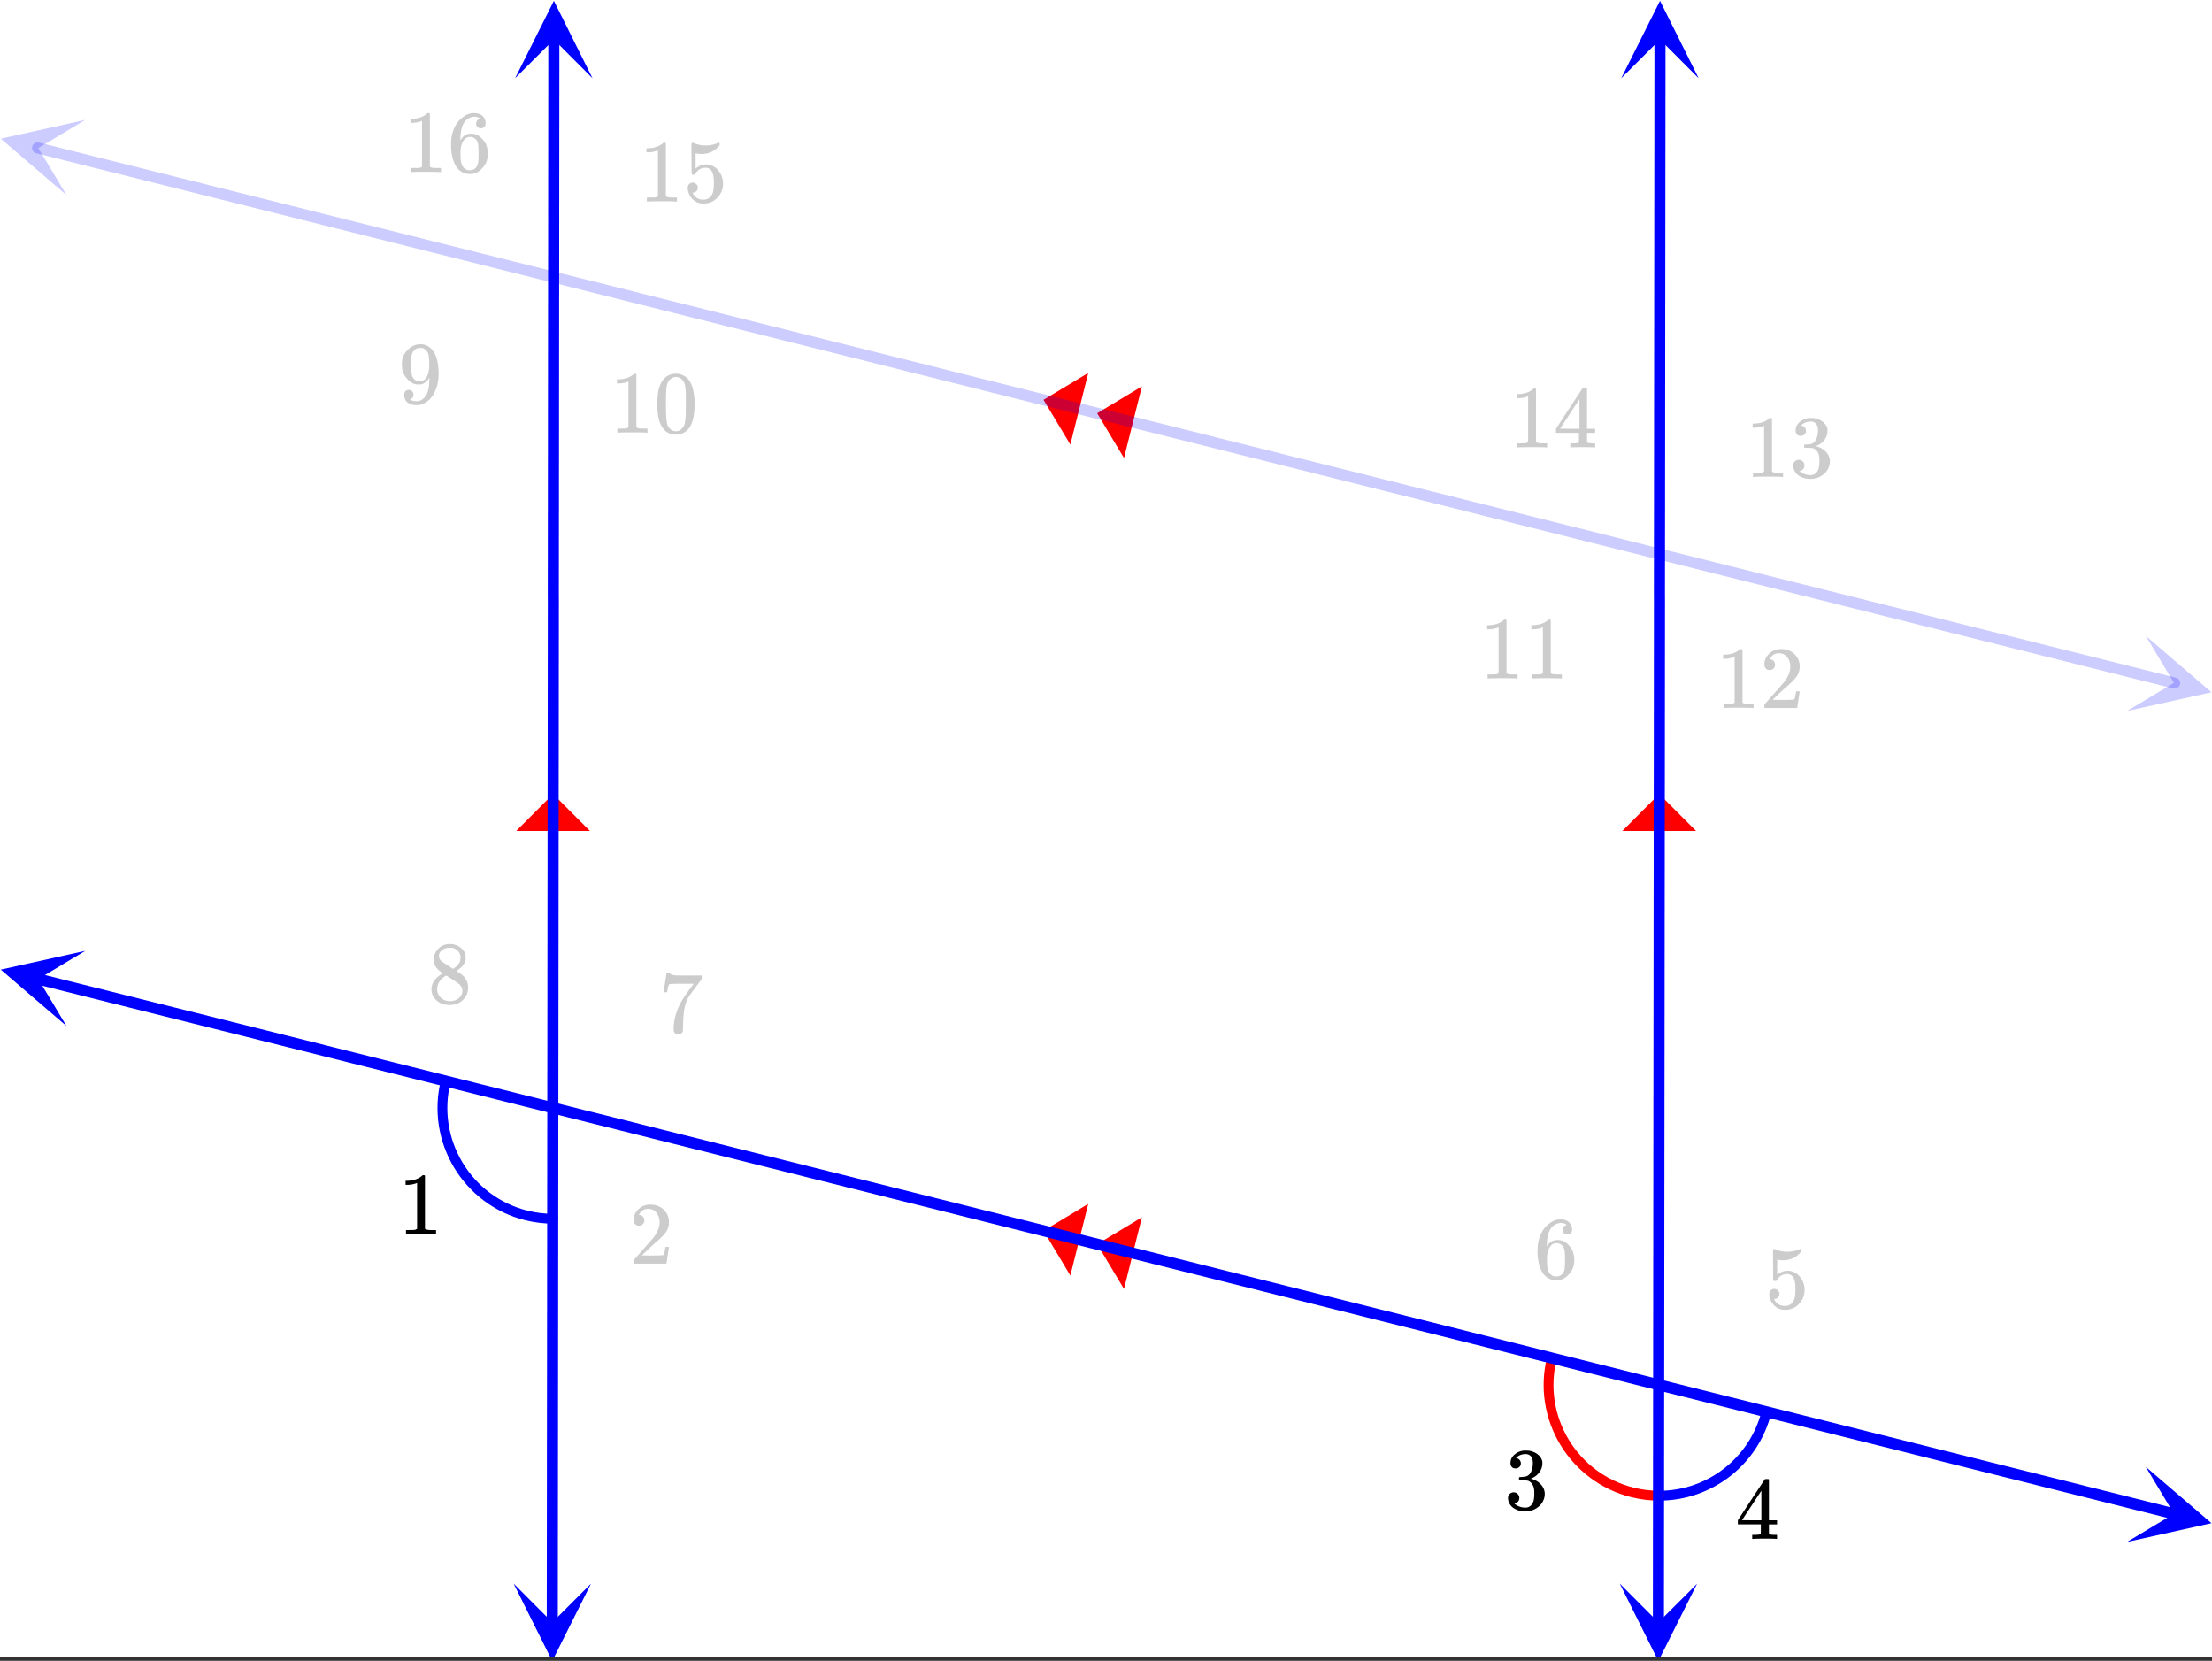 <svg xmlns="http://www.w3.org/2000/svg" xmlns:xlink="http://www.w3.org/1999/xlink" width="449.28" height="337.28" viewBox="0 0 336.96 252.96"><rect x="0" y="0" width="336.96" height="252.96" fill="#333333" stroke="none"/><defs><symbol overflow="visible" id="p"><path d="M5.61 0c-.157-.031-.872-.047-2.141-.047C2.207-.047 1.5-.03 1.344 0h-.157v-.625h.344c.52 0 .86-.008 1.016-.031.07-.008.18-.067.328-.172v-6.969c-.023 0-.059.016-.11.047a4.134 4.134 0 0 1-1.39.25h-.25v-.625h.25c.758-.02 1.39-.188 1.89-.5a2.46 2.46 0 0 0 .422-.313c.008-.03.063-.046.157-.046a.36.36 0 0 1 .234.078v8.078c.133.137.43.203.89.203h.798V0zm0 0"/></symbol><symbol overflow="visible" id="c"><path d="M1.484-5.781c-.25 0-.449-.078-.593-.235a.872.872 0 0 1-.22-.609c0-.645.243-1.195.735-1.656a2.46 2.46 0 0 1 1.766-.703c.77 0 1.41.21 1.922.625.508.418.82.964.937 1.64.008.168.016.32.016.453 0 .524-.156 1.012-.469 1.47-.25.374-.758.89-1.516 1.546-.324.281-.777.695-1.359 1.234l-.781.766 1.016.016c1.414 0 2.164-.024 2.25-.079.039-.007.085-.101.14-.28.031-.095.094-.4.188-.923v-.03h.53v.03l-.374 2.47V0h-5v-.25c0-.188.008-.29.031-.313.008-.007.383-.437 1.125-1.28.977-1.095 1.61-1.813 1.89-2.157.602-.82.907-1.57.907-2.25 0-.594-.156-1.086-.469-1.484-.312-.407-.746-.61-1.297-.61-.523 0-.945.235-1.265.703-.024.032-.047.079-.078.141a.274.274 0 0 0-.047.078c0 .012.02.016.062.016a.68.68 0 0 1 .547.25.801.801 0 0 1 .219.562c0 .23-.078.422-.235.578a.76.76 0 0 1-.578.235zm0 0"/></symbol><symbol overflow="visible" id="u"><path d="M1.719-6.25c-.25 0-.446-.07-.578-.219a.863.863 0 0 1-.204-.593c0-.508.196-.938.594-1.282a2.566 2.566 0 0 1 1.407-.625h.203c.312 0 .507.008.593.016.301.043.602.137.907.281.593.305.968.727 1.125 1.266.02.093.03.218.03.375 0 .523-.167.996-.5 1.422-.323.418-.73.714-1.218.89-.055.024-.055.04 0 .047.008 0 .05.012.125.031.55.157 1.016.446 1.39.86.376.418.563.89.563 1.422 0 .367-.086.718-.25 1.062-.218.461-.574.84-1.062 1.14-.492.302-1.04.454-1.64.454-.595 0-1.122-.125-1.579-.375-.46-.25-.766-.586-.922-1.016a1.45 1.45 0 0 1-.14-.656c0-.25.082-.453.25-.61a.831.831 0 0 1 .609-.25c.25 0 .453.087.61.25.163.169.25.372.25.61 0 .21-.063.39-.188.547a.768.768 0 0 1-.469.281l-.094.031c.489.407 1.047.61 1.672.61.5 0 .875-.239 1.125-.719.156-.29.234-.742.234-1.36v-.265c0-.852-.292-1.426-.875-1.719-.124-.05-.398-.082-.812-.093l-.563-.016-.046-.031c-.024-.02-.032-.086-.032-.204 0-.113.008-.18.032-.203.03-.03.054-.046.078-.046.25 0 .508-.02.781-.063.395-.05.695-.27.906-.656.207-.395.313-.867.313-1.422 0-.582-.157-.973-.469-1.172a1.131 1.131 0 0 0-.64-.188c-.45 0-.844.122-1.188.36l-.125.094a.671.671 0 0 0-.094.109l-.047.047a.88.88 0 0 0 .094.031c.176.024.328.11.453.266.125.148.188.32.188.515a.715.715 0 0 1-.235.547.76.76 0 0 1-.562.219zm0 0"/></symbol><symbol overflow="visible" id="w"><path d="M6.234 0c-.125-.031-.71-.047-1.75-.047-1.074 0-1.671.016-1.796.047h-.126v-.625h.422c.383-.008.618-.031.704-.063a.286.286 0 0 0 .171-.14c.008-.008.016-.25.016-.719v-.672h-3.5v-.625l2.031-3.11A431.58 431.58 0 0 1 4.5-9.108c.02-.008.113-.016.281-.016h.25l.078.078v6.203h1.235v.625H5.109V-.89a.25.25 0 0 0 .079.157c.07.062.328.101.765.109h.39V0zm-2.28-2.844v-4.5L1-2.859l1.469.015zm0 0"/></symbol><symbol overflow="visible" id="e"><path d="M1.438-2.89a.72.72 0 0 1 .546.234.72.72 0 0 1 .235.547c0 .21-.078.386-.235.53a.73.73 0 0 1-.515.22h-.094l.047.062c.133.293.336.531.61.719.28.187.609.281.984.281.644 0 1.101-.27 1.375-.812.175-.332.265-.907.265-1.72 0-.925-.125-1.55-.375-1.874-.23-.3-.515-.453-.86-.453-.698 0-1.23.308-1.593.922a.312.312 0 0 1-.094.125.761.761 0 0 1-.203.015c-.148 0-.23-.031-.25-.093-.023-.032-.031-.817-.031-2.36 0-.258-.008-.57-.016-.937v-.72c0-.5.032-.75.094-.75a.047.047 0 0 1 .047-.03l.25.078a4.646 4.646 0 0 0 3.625-.016.402.402 0 0 1 .172-.062c.07 0 .11.086.11.25v.171C4.8-7.686 3.878-7.25 2.765-7.25c-.282 0-.532-.023-.75-.078l-.141-.031v2.312c.508-.406 1.035-.61 1.578-.61.164 0 .348.024.547.063.602.157 1.094.5 1.469 1.032.383.523.578 1.14.578 1.859 0 .812-.29 1.515-.86 2.11-.562.593-1.261.89-2.093.89C2.52.297 2.035.14 1.64-.172a1.618 1.618 0 0 1-.438-.453C.93-.945.758-1.348.687-1.828c0-.02-.007-.055-.015-.11v-.14c0-.25.07-.445.219-.594a.745.745 0 0 1 .546-.219zm0 0"/></symbol><symbol overflow="visible" id="g"><path d="M5.031-8.11c-.199-.195-.48-.304-.843-.328-.625 0-1.153.274-1.579.813-.418.586-.625 1.492-.625 2.719L2-4.86l.11-.172c.363-.54.859-.813 1.484-.813.414 0 .781.09 1.094.266a2.6 2.6 0 0 1 .64.547c.219.242.395.492.531.75.196.449.297.933.297 1.453v.234c0 .211-.027.403-.078.578-.105.532-.383 1.032-.828 1.5-.387.407-.82.66-1.297.766a2.688 2.688 0 0 1-.547.047c-.168 0-.32-.016-.453-.047-.668-.125-1.2-.484-1.594-1.078C.83-1.66.563-2.79.563-4.218c0-.97.171-1.817.515-2.548.344-.726.82-1.296 1.438-1.703a2.62 2.62 0 0 1 1.562-.515c.531 0 .953.14 1.266.421.32.282.484.665.484 1.141 0 .23-.07.414-.203.547-.125.137-.297.203-.516.203-.218 0-.398-.062-.53-.187-.126-.125-.188-.301-.188-.532 0-.406.21-.644.64-.718zm-.593 3.235a1.18 1.18 0 0 0-.97-.484c-.335 0-.605.105-.812.312C2.22-4.597 2-3.883 2-2.907c0 .794.05 1.345.156 1.657.094.273.242.5.453.688.22.187.477.28.782.28.457 0 .804-.171 1.046-.515.133-.187.22-.41.25-.672.04-.258.063-.64.063-1.14v-.422c0-.508-.023-.895-.063-1.156a1.566 1.566 0 0 0-.25-.688zm0 0"/></symbol><symbol overflow="visible" id="i"><path d="M.734-6.172C.742-6.192.82-6.68.97-7.64l.219-1.453c0-.008.085-.015.265-.015h.266v.046c0 .094.066.172.203.235.133.062.367.105.703.125.344.012 1.102.015 2.281.015h1.64v.532l-.921 1.25c-.137.187-.293.398-.469.625l-.39.531a7.378 7.378 0 0 0-.157.234c-.468.73-.746 1.704-.828 2.922-.043.375-.07.883-.078 1.516 0 .125-.008.258-.015.39v.438a.62.62 0 0 1-.266.375.674.674 0 0 1-.438.172.692.692 0 0 1-.53-.219c-.126-.144-.188-.351-.188-.625 0-.125.015-.379.046-.765.133-1.208.555-2.426 1.266-3.657.176-.281.55-.82 1.125-1.625l.625-.843h-1.25c-1.574 0-2.398.027-2.469.078-.043.023-.093.12-.156.296a3.92 3.92 0 0 0-.125.625c-.023.157-.039.247-.047.266v.031H.734zm0 0"/></symbol><symbol overflow="visible" id="l"><path d="M2.313-4.516c-.438-.289-.778-.593-1.016-.906-.242-.312-.36-.723-.36-1.234 0-.383.07-.707.22-.969.195-.406.488-.734.874-.984.383-.25.82-.375 1.313-.375.613 0 1.144.164 1.594.484.445.324.722.734.828 1.234.007.055.015.164.015.329 0 .199-.008.328-.015.39-.137.594-.547 1.11-1.235 1.547l-.156.11c.5.343.758.523.781.53.664.544 1 1.215 1 2.016 0 .73-.265 1.356-.797 1.875-.53.508-1.199.766-2 .766C2.254.297 1.441-.11.922-.922c-.23-.32-.344-.71-.344-1.172 0-.976.578-1.785 1.735-2.422zM5-6.922c0-.383-.125-.71-.375-.984a1.69 1.69 0 0 0-.922-.516h-.437c-.48 0-.883.164-1.204.485-.23.21-.343.453-.343.734 0 .387.164.695.5.922.039.043.328.23.86.562l.78.516c.008-.008.067-.047.172-.11a2.95 2.95 0 0 0 .25-.187C4.758-5.883 5-6.36 5-6.922zM1.437-2.109c0 .523.192.96.579 1.312a2.01 2.01 0 0 0 1.359.516c.363 0 .695-.07 1-.219.3-.156.531-.36.688-.61.144-.226.218-.472.218-.734 0-.383-.156-.726-.468-1.031-.075-.07-.45-.328-1.125-.766l-.407-.265C3.133-4 3.02-4.07 2.937-4.125l-.109-.063-.156.079c-.563.367-.938.812-1.125 1.343-.074.243-.11.461-.11.657zm0 0"/></symbol><symbol overflow="visible" id="n"><path d="M2.328-1.297a.76.76 0 0 1-.14.469.597.597 0 0 1-.36.234l-.062.016c0 .012.03.039.093.078a.289.289 0 0 0 .157.063c.195.093.453.14.765.14.164 0 .281-.008.344-.031.438-.102.8-.379 1.094-.828.351-.508.531-1.383.531-2.625v-.094l-.078.11c-.367.617-.883.921-1.547.921-.719 0-1.328-.312-1.828-.937a3.351 3.351 0 0 1-.563-.938c-.117-.3-.171-.687-.171-1.156 0-.52.066-.945.203-1.281.144-.332.39-.672.734-1.016a2.658 2.658 0 0 1 1.672-.797l.031-.015h.078c.008 0 .035.007.078.015h.11c.187 0 .316.012.39.031.727.157 1.297.622 1.704 1.391.394.781.593 1.797.593 3.047 0 1.262-.273 2.324-.812 3.188a3.582 3.582 0 0 1-1.14 1.187c-.45.281-.915.422-1.391.422-.575 0-1.032-.133-1.376-.39C1.095-.364.922-.75.922-1.25c0-.508.234-.766.703-.766.207 0 .375.07.5.204a.676.676 0 0 1 .203.515zm1.36-7.11a4.146 4.146 0 0 0-.376-.015c-.335 0-.624.121-.874.36a1.5 1.5 0 0 0-.376.718c-.054.274-.078.735-.078 1.39 0 .618.02 1.106.063 1.47.039.336.172.609.39.828.227.21.516.312.86.312h.047c.488-.039.844-.289 1.062-.75.219-.468.328-1.035.328-1.703 0-.695-.039-1.203-.109-1.516A1.36 1.36 0 0 0 4.297-8a1.248 1.248 0 0 0-.61-.406zm0 0"/></symbol><symbol overflow="visible" id="q"><path d="M1.297-7.89c.5-.727 1.187-1.094 2.062-1.094.657 0 1.227.226 1.72.671.25.243.456.547.624.922.332.75.5 1.778.5 3.079 0 1.398-.195 2.46-.578 3.187-.25.523-.621.902-1.11 1.14a2.534 2.534 0 0 1-1.14.282c-1.031 0-1.79-.473-2.266-1.422-.386-.727-.578-1.79-.578-3.188 0-.832.051-1.519.156-2.062a4.48 4.48 0 0 1 .61-1.516zm3.031-.157a1.24 1.24 0 0 0-.953-.437c-.375 0-.7.148-.969.437-.199.211-.336.465-.406.766-.074.293-.121.797-.14 1.515 0 .063-.008.246-.016.547v.735c0 .855.008 1.453.031 1.796.031.637.082 1.09.156 1.36.07.273.207.508.406.703.25.273.563.406.938.406.363 0 .664-.133.906-.406.196-.195.332-.43.407-.703.07-.27.128-.723.171-1.36.008-.343.016-.94.016-1.796v-.735-.547c-.023-.718-.07-1.222-.14-1.515-.075-.301-.212-.555-.407-.766zm0 0"/></symbol><clipPath id="A"><path d="M0 0h336.96v252.375H0zm0 0"/></clipPath><clipPath id="B"><path d="M0 18h13v12H0zm0 0"/></clipPath><clipPath id="C"><path d="M1.547 15.402l25.746 6.446-6.445 25.742-25.746-6.445zm0 0"/></clipPath><clipPath id="D"><path d="M324 96h12.96v13H324zm0 0"/></clipPath><clipPath id="E"><path d="M326.875 96.855l25.746 6.446-6.445 25.742-25.746-6.445zm0 0"/></clipPath><clipPath id="F"><path d="M0 144h13v13H0zm0 0"/></clipPath><clipPath id="G"><path d="M1.547 141.965l25.746 6.445-6.445 25.742-25.746-6.445zm0 0"/></clipPath><clipPath id="H"><path d="M324 223h12.96v12H324zm0 0"/></clipPath><clipPath id="I"><path d="M326.875 223.418l25.746 6.445-6.445 25.742-25.746-6.445zm0 0"/></clipPath><clipPath id="J"><path d="M78 241h13v11.375H78zm0 0"/></clipPath><clipPath id="K"><path d="M78.227 252.992l.027-26.539 26.539.027-.027 26.54zm0 0"/></clipPath><clipPath id="L"><path d="M78 0h13v12H78zm0 0"/></clipPath><clipPath id="M"><path d="M78.469 11.914l.023-26.535 26.54.023-.028 26.54zm0 0"/></clipPath><clipPath id="N"><path d="M246 241h13v11.375h-13zm0 0"/></clipPath><clipPath id="O"><path d="M246.727 252.992l.027-26.539 26.539.027-.027 26.54zm0 0"/></clipPath><clipPath id="P"><path d="M246 0h13v12h-13zm0 0"/></clipPath><clipPath id="Q"><path d="M246.969 11.914l.023-26.535 26.54.023-.028 26.54zm0 0"/></clipPath><filter id="a" filterUnits="objectBoundingBox" x="0%" y="0%" width="100%" height="100%"><feColorMatrix in="SourceGraphic" values="0 0 0 0 1 0 0 0 0 1 0 0 0 0 1 0 0 0 1 0"/></filter><mask id="S"><path fill-opacity=".2" d="M0 0h336.96v252.96H0z" filter="url(#a)"/></mask><clipPath id="b"><path d="M0 0h8v18H0z"/></clipPath><g id="R" clip-path="url(#b)"><use xlink:href="#c" x=".858" y="13.464"/></g><mask id="U"><path fill-opacity=".2" d="M0 0h336.96v252.96H0z" filter="url(#a)"/></mask><clipPath id="d"><path d="M0 0h8v18H0z"/></clipPath><g id="T" clip-path="url(#d)"><use xlink:href="#e" x=".851" y="13.204"/></g><mask id="W"><path fill-opacity=".2" d="M0 0h336.96v252.96H0z" filter="url(#a)"/></mask><clipPath id="f"><path d="M0 0h8v18H0z"/></clipPath><g id="V" clip-path="url(#f)"><use xlink:href="#g" x=".653" y="13.711"/></g><mask id="Y"><path fill-opacity=".2" d="M0 0h336.96v252.96H0z" filter="url(#a)"/></mask><clipPath id="h"><path d="M0 0h8v18H0z"/></clipPath><g id="X" clip-path="url(#h)"><use xlink:href="#i" x=".351" y="13.267"/></g><mask id="aa"><path fill-opacity=".2" d="M0 0h336.96v252.96H0z" filter="url(#a)"/></mask><clipPath id="k"><path d="M.04 4H7v11H.04zm0 0"/></clipPath><clipPath id="j"><path d="M0 0h7v18H0z"/></clipPath><g clip-path="url(#j)"><g clip-path="url(#k)" id="Z"><use xlink:href="#l" x=".153" y="13.773"/></g></g><mask id="ac"><path fill-opacity=".2" d="M0 0h336.96v252.96H0z" filter="url(#a)"/></mask><clipPath id="m"><path d="M0 0h8v18H0z"/></clipPath><g id="ab" clip-path="url(#m)"><use xlink:href="#n" x=".66" y="13.409"/></g><mask id="ae"><path fill-opacity=".2" d="M0 0h336.96v252.96H0z" filter="url(#a)"/></mask><clipPath id="o"><path d="M0 0h15v17H0z"/></clipPath><g id="ad" clip-path="url(#o)"><use xlink:href="#p" x=".862" y="12.902"/><use xlink:href="#q" x="7.602" y="12.902"/></g><mask id="ag"><path fill-opacity=".2" d="M0 0h336.96v252.96H0z" filter="url(#a)"/></mask><clipPath id="r"><path d="M0 0h15v18H0z"/></clipPath><g id="af" clip-path="url(#r)"><use xlink:href="#p" x=".416" y="13.347"/><use xlink:href="#p" x="7.156" y="13.347"/></g><mask id="ai"><path fill-opacity=".2" d="M0 0h336.96v252.96H0z" filter="url(#a)"/></mask><clipPath id="s"><path d="M0 0h15v17H0z"/></clipPath><g id="ah" clip-path="url(#s)"><use xlink:href="#p" x=".362" y="12.84"/><use xlink:href="#c" x="7.102" y="12.84"/></g><mask id="ak"><path fill-opacity=".2" d="M0 0h336.96v252.96H0z" filter="url(#a)"/></mask><clipPath id="t"><path d="M0 0h15v18H0z"/></clipPath><g id="aj" clip-path="url(#t)"><use xlink:href="#p" x=".856" y="13.642"/><use xlink:href="#u" x="7.596" y="13.642"/></g><mask id="am"><path fill-opacity=".2" d="M0 0h336.96v252.96H0z" filter="url(#a)"/></mask><clipPath id="v"><path d="M0 0h15v17H0z"/></clipPath><g id="al" clip-path="url(#v)"><use xlink:href="#p" x=".909" y="13.149"/><use xlink:href="#w" x="7.649" y="13.149"/></g><mask id="ao"><path fill-opacity=".2" d="M0 0h336.96v252.96H0z" filter="url(#a)"/></mask><clipPath id="y"><path d="M7 4h6.879v10H7zm0 0"/></clipPath><clipPath id="x"><path d="M0 0h14v18H0z"/></clipPath><g id="an" clip-path="url(#x)"><use xlink:href="#p" x=".356" y="13.704"/><g clip-path="url(#y)"><use xlink:href="#e" x="7.096" y="13.704"/></g></g><mask id="aq"><path fill-opacity=".2" d="M0 0h336.96v252.96H0z" filter="url(#a)"/></mask><clipPath id="z"><path d="M0 0h15v17H0z"/></clipPath><g id="ap" clip-path="url(#z)"><use xlink:href="#p" x=".409" y="13.211"/><use xlink:href="#g" x="7.149" y="13.211"/></g></defs><g clip-path="url(#A)" fill="#fff"><path d="M0 0h336.96v252.96H0z"/><path d="M0 0h336.96v252.96H0z"/></g><path d="M173.95 58.848l-2.727 10.914-4.086-6.82zm0 0M165.777 56.8l-2.726 10.915-4.086-6.82zm0 0M173.95 185.41l-2.727 10.914-4.086-6.82zm0 0M165.777 183.363l-2.726 10.914-4.086-6.82zm0 0M89.867 126.563H78.633l5.617-5.626zm0 0M258.367 126.563h-11.234l5.617-5.626zm0 0" fill="red"/><path d="M67.902 164.656c-2.257 9.043 3.235 18.203 12.262 20.465 1.336.336 2.707.504 4.086.504M252.75 227.813c7.73 0 14.473-5.27 16.348-12.782" fill="none" stroke-width="1.498" stroke-linecap="round" stroke-linejoin="round" stroke="#00f"/><path d="M236.402 206.844c-2.257 9.043 3.235 18.203 12.262 20.465 1.336.336 2.707.504 4.086.504" fill="none" stroke-width="1.498" stroke-linecap="round" stroke-linejoin="round" stroke="red"/><path d="M5.723 22.527l4.367 1.094 2.187.547 4.368 1.094 2.187.547 4.367 1.093 2.188.547 4.367 1.094 2.187.547 2.184.547 2.188.547 4.367 1.093 2.187.547 2.184.547 2.183.55 2.188.548 4.367 1.094 2.188.546 4.367 1.094 2.187.547 4.367 1.094 2.188.547 4.367 1.093 2.188.547 4.367 1.094 2.187.547 2.184.547 2.187.547 4.368 1.093 2.187.547 2.184.547 2.183.55 2.188.548 4.367 1.094 2.187.546 4.368 1.094 2.187.547 4.367 1.094 2.188.547 4.367 1.093 2.188.547 4.367 1.094 2.187.547 4.367 1.094 2.188.547 2.184.546 2.187.547 2.184.551 2.183.547 2.188.547 4.367 1.094 2.187.546 4.368 1.094 2.187.547 4.367 1.094 2.188.547 4.367 1.093 2.187.547 4.368 1.094 2.187.547 4.367 1.094 2.188.547 4.367 1.093 2.188.551 2.183.547 2.188.547 4.367 1.094 2.187.546 4.368 1.094 2.187.547 4.367 1.094 2.188.547 4.367 1.093 2.187.547 4.368 1.094 2.187.547 4.367 1.094 2.188.547 4.367 1.093 2.187.551 4.368 1.094 2.187.547 2.184.547 2.187.547 4.367 1.093 2.188.547 4.367 1.094 2.188.547 4.367 1.094 2.187.546 4.367 1.094 2.188.547 4.367 1.094 2.188.547 4.367 1.093 2.187.551 4.368 1.094 2.187.547 2.184.547 2.187.547 4.367 1.093 2.188.547 4.367 1.094 2.188.547 4.367 1.094 2.187.546 4.367 1.094" fill="none" stroke-width="1.685" stroke-linecap="round" stroke-linejoin="round" stroke="#00f" stroke-opacity=".2"/><g clip-path="url(#B)"><g clip-path="url(#C)"><path d="M12.988 18.266L.113 21.12l10.012 8.586-4.29-7.152zm0 0" fill="#00f" fill-opacity=".2"/></g></g><g clip-path="url(#D)"><g clip-path="url(#E)"><path d="M326.875 96.855l10.012 8.586-12.875 2.856 7.152-4.29zm0 0" fill="#00f" fill-opacity=".2"/></g></g><path d="M5.723 149.09l4.367 1.094 2.187.546 4.368 1.094 2.187.547 4.367 1.094 2.188.547 4.367 1.093 2.187.547 2.184.547 2.188.547 4.367 1.094 2.187.547 4.367 1.093 2.188.551 4.367 1.094 2.188.547 4.367 1.094 2.187.547 4.367 1.093 2.188.547 4.367 1.094 2.188.547 4.367 1.094 2.187.546 2.184.547 2.187.547 4.368 1.094 2.187.547 4.367 1.094 2.188.55 4.367 1.094 2.187.547 4.368 1.094 2.187.547 4.367 1.093 2.188.547 4.367 1.094 2.188.547 4.367 1.094 2.187.546 4.367 1.094 2.188.547 2.184.547 2.187.547 4.367 1.094 2.188.55 4.367 1.094 2.187.547 4.368 1.094 2.187.547 4.367 1.093 2.188.547 4.367 1.094 2.187.547 4.368 1.094 2.187.546 4.367 1.094 2.188.547 4.367 1.094 2.188.547 2.183.547 2.188.55 4.367 1.094 2.187.547 4.368 1.094 2.187.547 4.367 1.093 2.188.547 4.367 1.094 2.187.547 4.368 1.094 2.187.547 4.367 1.093 2.188.547 4.367 1.094 2.187.547 2.184.547 2.184.55 2.187.547 2.184.547 2.187.547 4.367 1.094 2.188.547 4.367 1.093 2.188.547 4.367 1.094 2.187.547 4.367 1.094 2.188.547 4.367 1.093 2.188.547 4.367 1.094 2.187.547 2.184.547 2.184.55 2.187.547 2.184.547 2.187.547 4.367 1.094 2.188.547 4.367 1.093 2.188.547 4.367 1.094 2.187.547 4.367 1.094" fill="none" stroke-width="1.685" stroke-linecap="round" stroke-linejoin="round" stroke="#00f"/><g clip-path="url(#F)"><g clip-path="url(#G)"><path d="M12.988 144.828L.113 147.684l10.012 8.586-4.29-7.153zm0 0" fill="#00f"/></g></g><g clip-path="url(#H)"><g clip-path="url(#I)"><path d="M326.875 223.418L336.887 232l-12.875 2.86 7.152-4.29zm0 0" fill="#00f"/></g></g><path d="M84.129 247.219l.004-1.621v-3.239l.004-1.62v-1.618l.004-1.621v-3.238l.004-1.621v-1.618l.003-1.62v-1.618l.004-1.62v-3.24l.004-1.62v-1.617l.004-1.622v-3.238l.004-1.62v-1.618l.004-1.621v-1.621l.004-1.617v-3.239l.004-1.62v-1.622l.004-1.617v-3.238l.004-1.622v-1.62l.004-1.618v-3.238l.003-1.621v-1.621l.004-1.617v-1.622l.004-1.617v-3.242l.004-1.617v-1.621l.004-1.617v-3.243l.004-1.617v-1.62l.004-1.622v-1.617l.004-1.621v-3.239l.004-1.62v-1.618l.004-1.62v-3.24l.003-1.62v-1.617l.004-1.622v-3.238l.004-1.62v-1.618l.004-1.621v-1.617l.004-1.622v-3.238l.004-1.62v-1.618l.004-1.621v-3.238l.004-1.622v-1.617l.004-1.62v-1.622l.004-1.617v-3.238l.004-1.621v-1.622l.003-1.617v-3.238l.004-1.621v-1.621l.004-1.617v-3.239l.004-1.62V90.12l.004-1.617v-1.621l.004-1.617v-3.243l.004-1.617v-1.62l.004-1.618v-3.242l.004-1.617v-1.621l.004-1.618v-1.62l.004-1.622V62.59l.003-1.617v-1.621l.004-1.622v-3.238l.004-1.62v-1.618l.004-1.621v-3.238l.004-1.622v-1.617l.004-1.62v-1.618l.004-1.621v-3.238l.004-1.621V31.82l.004-1.62v-3.24l.004-1.62v-1.617l.003-1.621V20.48l.004-1.617v-3.238l.004-1.621v-1.621l.004-1.617V7.527l.004-1.62" fill="none" stroke-width="1.685" stroke-linecap="round" stroke-linejoin="round" stroke="#00f"/><g clip-path="url(#J)"><g clip-path="url(#K)"><path d="M78.238 241.195l5.887 11.801 5.906-11.789-5.902 5.895zm0 0" fill="#00f"/></g></g><g clip-path="url(#L)"><g clip-path="url(#M)"><path d="M78.469 11.914L84.375.125l5.887 11.8-5.89-5.902zm0 0" fill="#00f"/></g></g><path d="M252.629 247.219l.004-1.621v-3.239l.004-1.62v-1.618l.004-1.621v-3.238l.004-1.621v-1.618l.003-1.62v-1.618l.004-1.62v-3.24l.004-1.62v-1.617l.004-1.622v-3.238l.004-1.62v-1.618l.004-1.621v-1.621l.004-1.617v-3.239l.004-1.62v-1.622l.004-1.617v-3.238l.004-1.622v-1.62l.004-1.618v-3.238l.003-1.621v-1.621l.004-1.617v-1.622l.004-1.617v-3.242l.004-1.617v-1.621l.004-1.617v-3.243l.004-1.617v-1.62l.004-1.622v-1.617l.004-1.621v-3.239l.004-1.62v-1.618l.004-1.62v-3.24l.004-1.62v-1.617l.003-1.622v-3.238l.004-1.62v-1.618l.004-1.621v-1.617l.004-1.622v-3.238l.004-1.62v-1.618l.004-1.621v-3.238l.004-1.622v-1.617l.004-1.62v-1.622l.004-1.617v-3.238l.004-1.621v-1.622l.003-1.617v-3.238l.004-1.621v-1.621l.004-1.617v-3.239l.004-1.62V90.12l.004-1.617v-1.621l.004-1.617v-3.243l.004-1.617v-1.62l.004-1.618v-3.242l.004-1.617v-1.621l.004-1.618v-1.62l.004-1.622V62.59l.003-1.617v-1.621l.004-1.622v-3.238l.004-1.62v-1.618l.004-1.621v-3.238l.004-1.622v-1.617l.004-1.62v-1.618l.004-1.621v-3.238l.004-1.621V31.82l.004-1.62v-3.24l.004-1.62v-1.617l.004-1.621V20.48l.003-1.617v-3.238l.004-1.621v-1.621l.004-1.617V7.527l.004-1.62" fill="none" stroke-width="1.685" stroke-linecap="round" stroke-linejoin="round" stroke="#00f"/><g clip-path="url(#N)"><g clip-path="url(#O)"><path d="M246.738 241.195l5.887 11.801 5.906-11.789-5.902 5.895zm0 0" fill="#00f"/></g></g><g clip-path="url(#P)"><g clip-path="url(#Q)"><path d="M246.969 11.914L252.875.125l5.887 11.8-5.89-5.902zm0 0" fill="#00f"/></g></g><use xlink:href="#p" x="60.66" y="187.971"/><use xlink:href="#R" transform="translate(95 179)" mask="url(#S)"/><use xlink:href="#u" x="229.16" y="229.909"/><use xlink:href="#w" x="264.358" y="234.402"/><use xlink:href="#T" transform="translate(268 186)" mask="url(#U)"/><use xlink:href="#V" transform="translate(233 181)" mask="url(#W)"/><use xlink:href="#X" transform="translate(100 144)" mask="url(#Y)"/><use xlink:href="#Z" transform="translate(65 139)" mask="url(#aa)"/><use xlink:href="#ab" transform="translate(60 48)" mask="url(#ac)"/><use xlink:href="#ad" transform="translate(92 53)" mask="url(#ae)"/><use xlink:href="#af" transform="translate(225 90)" mask="url(#ag)"/><use xlink:href="#ah" transform="translate(261 95)" mask="url(#ai)"/><use xlink:href="#aj" transform="translate(265 59)" mask="url(#ak)"/><use xlink:href="#al" transform="translate(229 55)" mask="url(#am)"/><use xlink:href="#an" transform="translate(97 17)" mask="url(#ao)"/><use xlink:href="#ap" transform="translate(61 13)" mask="url(#aq)"/></svg>